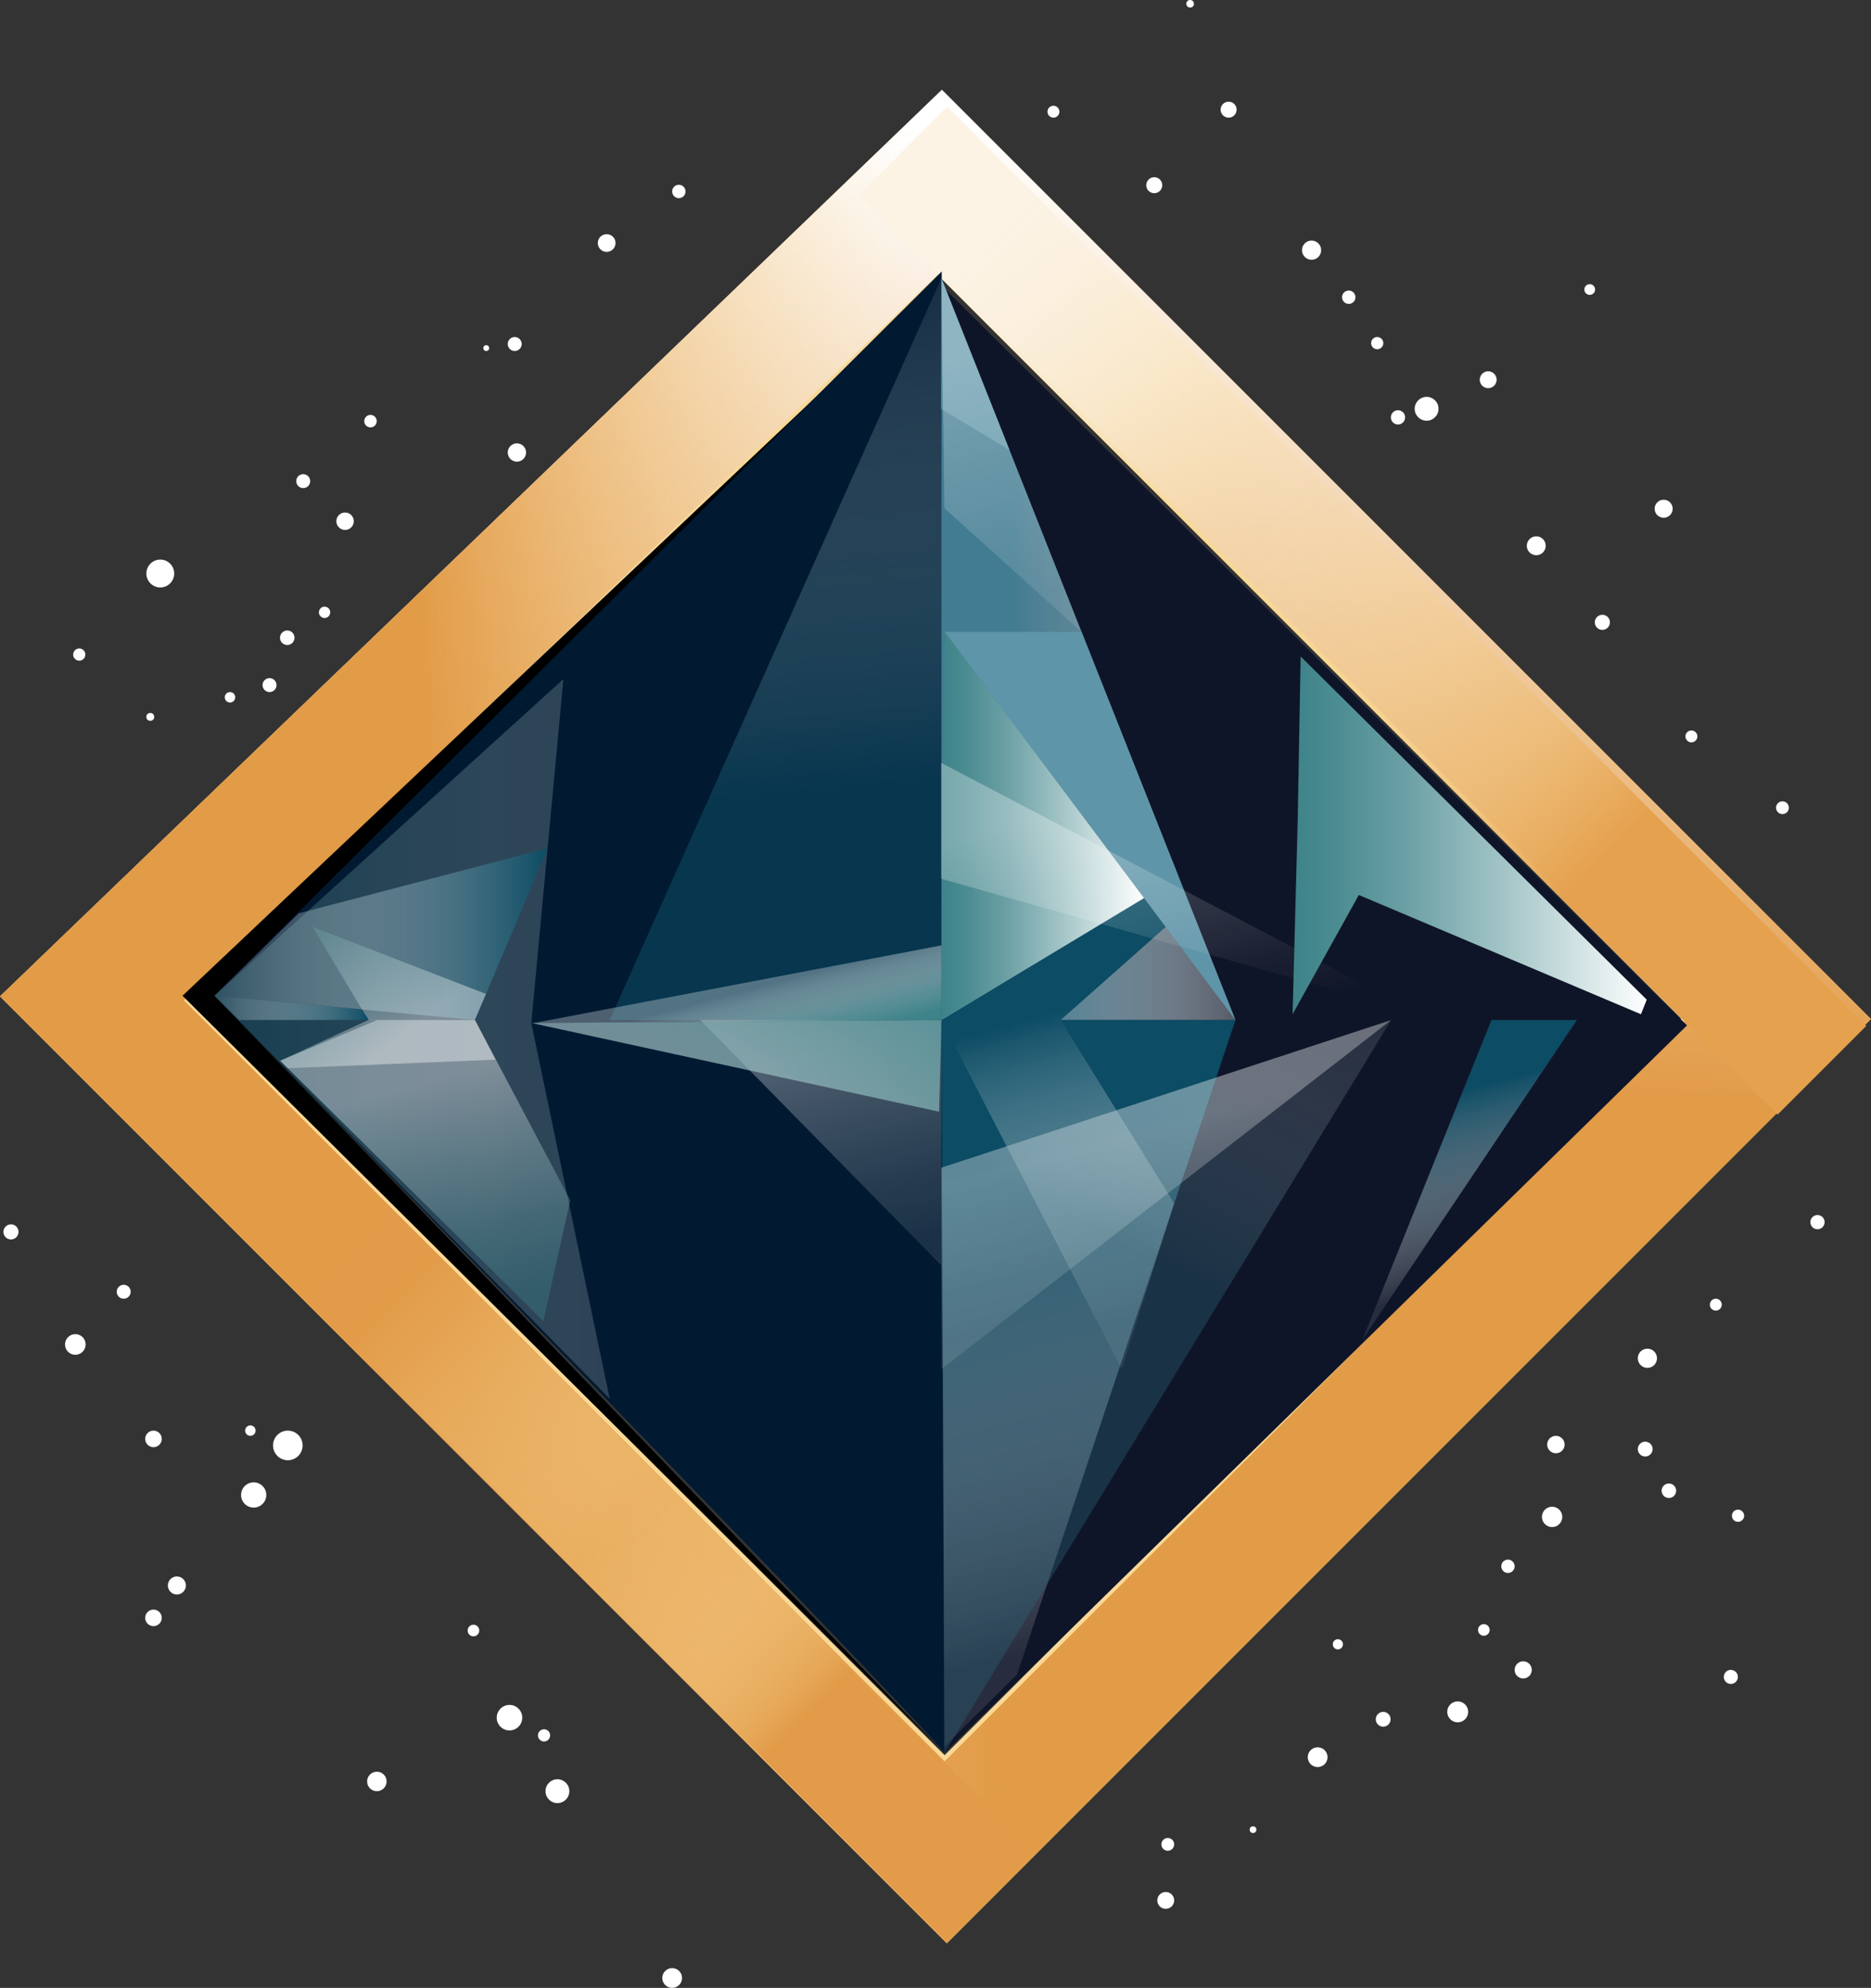 <?xml version="1.0" encoding="UTF-8"?>
<svg id="Layer_2" data-name="Layer 2" xmlns="http://www.w3.org/2000/svg" xmlns:xlink="http://www.w3.org/1999/xlink" viewBox="0 0 643.28 683.38">
  <rect x="0" y="0" width="643.28" height="683.38" fill="#333333" stroke="none"/>
  <defs>
    <style>
      .cls-1 {
        fill: none;
        stroke: #f8d897;
        stroke-miterlimit: 10;
        stroke-width: 3px;
      }

      .cls-2 {
        fill: url(#linear-gradient);
      }

      .cls-3 {
        fill: #011a32;
      }

      .cls-4 {
        fill: #fff;
      }

      .cls-5 {
        fill: #0f1528;
      }

      .cls-6 {
        fill: #5f95a8;
      }

      .cls-7 {
        fill: url(#linear-gradient-12);
      }

      .cls-7, .cls-8, .cls-9 {
        opacity: .39;
      }

      .cls-8 {
        fill: url(#linear-gradient-15);
      }

      .cls-9 {
        fill: url(#linear-gradient-14);
      }

      .cls-10 {
        fill: url(#linear-gradient-8);
      }

      .cls-11 {
        fill: url(#linear-gradient-3);
      }

      .cls-12 {
        fill: url(#linear-gradient-4);
      }

      .cls-13 {
        fill: url(#linear-gradient-2);
      }

      .cls-14 {
        fill: url(#linear-gradient-7);
      }

      .cls-15 {
        fill: url(#linear-gradient-5);
      }

      .cls-16 {
        fill: url(#linear-gradient-20);
      }

      .cls-16, .cls-17 {
        opacity: .55;
      }

      .cls-18 {
        fill: url(#linear-gradient-18);
      }

      .cls-19 {
        fill: url(#linear-gradient-22);
      }

      .cls-20 {
        fill: url(#linear-gradient-21);
      }

      .cls-21 {
        fill: url(#linear-gradient-23);
      }

      .cls-22 {
        fill: url(#linear-gradient-19);
      }

      .cls-23 {
        fill: url(#linear-gradient-16);
      }

      .cls-24 {
        fill: url(#linear-gradient-17);
      }

      .cls-25 {
        fill: url(#linear-gradient-13);
      }

      .cls-26 {
        fill: url(#linear-gradient-10);
      }

      .cls-27 {
        fill: url(#linear-gradient-11);
      }

      .cls-28 {
        fill: url(#linear-gradient-24);
      }

      .cls-29 {
        fill: url(#linear-gradient-25);
      }

      .cls-17 {
        fill: url(#linear-gradient-6);
      }

      .cls-30 {
        fill: url(#linear-gradient-9);
        opacity: .35;
      }
    </style>
    <linearGradient id="linear-gradient" x1="0" y1="349.47" x2="643.28" y2="349.47" gradientUnits="userSpaceOnUse">
      <stop offset="0" stop-color="#f8d897"/>
      <stop offset="1" stop-color="#e29b47"/>
    </linearGradient>
    <linearGradient id="linear-gradient-2" x1="331.02" y1="44.21" x2="320.86" y2="371.74" gradientUnits="userSpaceOnUse">
      <stop offset="0" stop-color="#fff"/>
      <stop offset="1" stop-color="#e29b47"/>
    </linearGradient>
    <linearGradient id="linear-gradient-3" x1="62.98" y1="366.24" x2="327.26" y2="349.3" gradientUnits="userSpaceOnUse">
      <stop offset=".34" stop-color="#e29b47"/>
      <stop offset="1" stop-color="#f8d897" stop-opacity="0"/>
    </linearGradient>
    <linearGradient id="linear-gradient-4" x1="299.6" y1="610.38" x2="133.57" y2="446.06" gradientTransform="translate(775.8 761.87) rotate(135)" gradientUnits="userSpaceOnUse">
      <stop offset=".13" stop-color="#e29b48"/>
      <stop offset=".17" stop-color="#e6a758" stop-opacity=".83"/>
      <stop offset=".23" stop-color="#ebb66b" stop-opacity=".64"/>
      <stop offset=".28" stop-color="#f0c27b" stop-opacity=".48"/>
      <stop offset=".34" stop-color="#f3cb87" stop-opacity=".36"/>
      <stop offset=".4" stop-color="#f6d290" stop-opacity=".27"/>
      <stop offset=".46" stop-color="#f7d695" stop-opacity=".22"/>
      <stop offset=".53" stop-color="#f8d897" stop-opacity=".2"/>
      <stop offset=".73" stop-color="#edbb72" stop-opacity=".57"/>
      <stop offset=".91" stop-color="#e5a453" stop-opacity=".88"/>
      <stop offset="1" stop-color="#e29b48"/>
    </linearGradient>
    <linearGradient id="linear-gradient-5" x1="906.05" y1="646.84" x2="740.03" y2="482.51" gradientTransform="translate(1894.67 27.13) rotate(144.96) scale(1.23 1.16) skewX(18.81)" gradientUnits="userSpaceOnUse">
      <stop offset=".06" stop-color="#e5a14e"/>
      <stop offset=".12" stop-color="#e9ad5e" stop-opacity=".82"/>
      <stop offset=".19" stop-color="#edba6f" stop-opacity=".63"/>
      <stop offset=".27" stop-color="#f1c47d" stop-opacity=".48"/>
      <stop offset=".34" stop-color="#f4cd88" stop-opacity=".36"/>
      <stop offset=".42" stop-color="#f6d390" stop-opacity=".27"/>
      <stop offset=".49" stop-color="#f7d695" stop-opacity=".22"/>
      <stop offset=".57" stop-color="#f8d897" stop-opacity=".2"/>
      <stop offset=".58" stop-color="#f8d897" stop-opacity=".21"/>
      <stop offset=".64" stop-color="#f9dfab" stop-opacity=".41"/>
      <stop offset=".7" stop-color="#f9e5bd" stop-opacity=".59"/>
      <stop offset=".76" stop-color="#faeacb" stop-opacity=".74"/>
      <stop offset=".82" stop-color="#fbeed6" stop-opacity=".85"/>
      <stop offset=".88" stop-color="#fbf0de" stop-opacity=".94"/>
      <stop offset=".94" stop-color="#fbf2e3" stop-opacity=".98"/>
      <stop offset="1" stop-color="#fcf3e5"/>
    </linearGradient>
    <linearGradient id="linear-gradient-6" x1="251.25" y1="63.96" x2="271.58" y2="274.03" gradientUnits="userSpaceOnUse">
      <stop offset="0" stop-color="#fff" stop-opacity="0"/>
      <stop offset="1" stop-color="#0c4c64"/>
    </linearGradient>
    <linearGradient id="linear-gradient-7" x1="323.67" y1="223.17" x2="424.77" y2="223.17" gradientUnits="userSpaceOnUse">
      <stop offset=".24" stop-color="#427c92"/>
      <stop offset=".43" stop-color="#6494a6" stop-opacity=".87"/>
      <stop offset=".79" stop-color="#c0d3da" stop-opacity=".53"/>
      <stop offset="1" stop-color="#fff" stop-opacity=".3"/>
    </linearGradient>
    <linearGradient id="linear-gradient-8" x1="303.19" y1="430.04" x2="285.15" y2="361.76" gradientUnits="userSpaceOnUse">
      <stop offset="0" stop-color="#fff" stop-opacity=".1"/>
      <stop offset=".33" stop-color="#fff" stop-opacity=".15"/>
      <stop offset=".93" stop-color="#fff" stop-opacity=".28"/>
      <stop offset="1" stop-color="#fff" stop-opacity=".3"/>
    </linearGradient>
    <linearGradient id="linear-gradient-9" x1="73.76" y1="357.16" x2="209.63" y2="357.16" gradientUnits="userSpaceOnUse">
      <stop offset="0" stop-color="#3d8389"/>
      <stop offset=".26" stop-color="#629a9f" stop-opacity=".9"/>
      <stop offset=".75" stop-color="#c4d9db" stop-opacity=".65"/>
      <stop offset="1" stop-color="#fff" stop-opacity=".5"/>
    </linearGradient>
    <linearGradient id="linear-gradient-10" x1="396.29" y1="556.94" x2="353.87" y2="396.35" gradientUnits="userSpaceOnUse">
      <stop offset="0" stop-color="#fff" stop-opacity=".1"/>
      <stop offset="1" stop-color="#0c4c64"/>
    </linearGradient>
    <linearGradient id="linear-gradient-11" x1="398.2" y1="451.31" x2="370.37" y2="345.96" xlink:href="#linear-gradient-10"/>
    <linearGradient id="linear-gradient-12" x1="162.16" y1="449.08" x2="142.03" y2="372.87" gradientUnits="userSpaceOnUse">
      <stop offset="0" stop-color="#3d8389"/>
      <stop offset=".11" stop-color="#498b90"/>
      <stop offset=".32" stop-color="#6ba0a5"/>
      <stop offset=".59" stop-color="#a2c4c6"/>
      <stop offset=".93" stop-color="#edf4f4"/>
      <stop offset="1" stop-color="#fff"/>
    </linearGradient>
    <linearGradient id="linear-gradient-13" x1="73.76" y1="321.13" x2="188.28" y2="321.13" xlink:href="#linear-gradient-10"/>
    <linearGradient id="linear-gradient-14" x1="107.17" y1="293.51" x2="148.68" y2="348.57" xlink:href="#linear-gradient-12"/>
    <linearGradient id="linear-gradient-15" x1="90.78" y1="305.87" x2="132.28" y2="360.92" xlink:href="#linear-gradient-12"/>
    <linearGradient id="linear-gradient-16" x1="73.76" y1="346.49" x2="126.76" y2="346.49" xlink:href="#linear-gradient-10"/>
    <linearGradient id="linear-gradient-17" x1="323.67" y1="283.96" x2="393.33" y2="283.96" xlink:href="#linear-gradient-12"/>
    <linearGradient id="linear-gradient-18" x1="290.94" y1="296.96" x2="138.47" y2="576.49" gradientUnits="userSpaceOnUse">
      <stop offset="0" stop-color="#3d8389"/>
      <stop offset=".18" stop-color="#79a9ad" stop-opacity=".81"/>
      <stop offset=".47" stop-color="#fff" stop-opacity=".4"/>
    </linearGradient>
    <linearGradient id="linear-gradient-19" x1="260.42" y1="363.86" x2="254.31" y2="340.74" gradientUnits="userSpaceOnUse">
      <stop offset="0" stop-color="#3d8389"/>
      <stop offset=".28" stop-color="#669da1" stop-opacity=".85"/>
      <stop offset=".81" stop-color="#d2e2e3" stop-opacity=".46"/>
      <stop offset="1" stop-color="#fff" stop-opacity=".3"/>
    </linearGradient>
    <linearGradient id="linear-gradient-20" x1="305.51" y1="549.27" x2="445.05" y2="296.09" gradientUnits="userSpaceOnUse">
      <stop offset=".5" stop-color="#2a6277" stop-opacity=".68"/>
      <stop offset="1" stop-color="#fff" stop-opacity=".1"/>
    </linearGradient>
    <linearGradient id="linear-gradient-21" x1="413.96" y1="355.6" x2="391.9" y2="272.1" gradientUnits="userSpaceOnUse">
      <stop offset="0" stop-color="#fff" stop-opacity="0"/>
      <stop offset=".24" stop-color="#fff" stop-opacity=".05"/>
      <stop offset=".67" stop-color="#fff" stop-opacity=".18"/>
      <stop offset="1" stop-color="#fff" stop-opacity=".3"/>
    </linearGradient>
    <linearGradient id="linear-gradient-22" x1="444.41" y1="287.17" x2="566.18" y2="287.17" xlink:href="#linear-gradient-12"/>
    <linearGradient id="linear-gradient-23" x1="408.85" y1="440.42" x2="395.41" y2="389.56" xlink:href="#linear-gradient-8"/>
    <linearGradient id="linear-gradient-24" x1="351.82" y1="209.4" x2="329.02" y2="123.09" xlink:href="#linear-gradient-8"/>
    <linearGradient id="linear-gradient-25" x1="514.09" y1="438.9" x2="497.42" y2="375.81" xlink:href="#linear-gradient-10"/>
  </defs>
  <g id="Layer_1-2" data-name="Layer 1">
    <g>
      <g>
        <g>
          <g>
            <g>
              <path class="cls-2" d="m323.84,30.87L0,342.52l325.54,325.54,317.74-317.74L323.84,30.87Zm.94,574.64L63.15,343.89,323.4,93.42l256.73,256.73-255.36,255.36Z"/>
              <polygon class="cls-1" points="63.15 343.89 323.4 93.42 580.13 350.15 324.78 605.51 63.15 343.89"/>
              <path class="cls-13" d="m323.84,30.87L0,342.52l325.54,325.54,317.74-317.74L323.84,30.87Zm.94,574.64L63.15,343.89,323.4,93.42l256.73,256.73-255.36,255.36Z"/>
              <path class="cls-11" d="m323.84,30.87L0,342.52l325.54,325.54,317.74-317.74L323.84,30.87Zm.94,574.64L63.15,343.89,323.4,93.42l256.73,256.73-255.36,255.36Z"/>
            </g>
            <rect class="cls-12" x="73.4" y="520.04" width="313.43" height="43.13" transform="translate(9.85 1087.3) rotate(-135)"/>
            <rect class="cls-15" x="244.98" y="188.35" width="446.89" height="43.13" transform="translate(651.21 689.58) rotate(-135)"/>
          </g>
          <polyline points="62.75 342.31 324.67 602.67 73.76 342.31 323.67 95.67"/>
        </g>
        <path class="cls-3" d="m323.78,93.31l.89,509.36c-.1-2.84-250.91-260.36-250.91-260.36l250.02-249Z"/>
        <polygon class="cls-5" points="323.57 98.03 324.67 602.67 580.02 352.51 323.57 98.03"/>
        <polygon class="cls-17" points="323.67 95.67 323.67 350.67 209.63 350.67 323.67 95.67"/>
        <polygon class="cls-14" points="323.67 95.67 424.77 350.67 323.67 350.67 323.67 95.67"/>
        <polygon class="cls-10" points="240.76 350.67 323.67 350.67 323.67 435.04 240.76 350.67"/>
        <polygon class="cls-30" points="193.71 233.44 73.76 342.31 209.63 480.88 182.67 351.67 193.71 233.44"/>
        <polygon class="cls-26" points="323.67 350.67 424.77 350.67 349.67 575.67 324.78 600.31 323.67 350.67"/>
        <polygon class="cls-27" points="405.27 301.54 409.14 311.26 364.67 350.67 403.67 413.67 385.67 470.67 323.67 350.67 405.27 301.54"/>
        <polygon class="cls-7" points="129.67 350.67 96.34 364.65 186.81 454.18 196.05 412.61 163.31 350.67 129.67 350.67"/>
        <polygon class="cls-25" points="73.76 342.3 163.31 350.67 188.28 291.6 102.7 313.98 73.76 342.3"/>
        <polygon class="cls-9" points="107.45 318.62 126.65 350.67 163.21 350.67 167.1 341.69 107.45 318.62"/>
        <polygon class="cls-8" points="126.76 350.6 96.34 364.65 98.94 367.22 170.39 364.29 163.31 350.67 126.76 350.6"/>
        <polygon class="cls-23" points="73.76 342.3 124.47 347.04 126.76 350.6 82.21 350.67 73.76 342.3"/>
        <polygon class="cls-6" points="323.67 95.67 347.08 154.7 323.59 140.55 323.67 95.67"/>
        <polygon class="cls-6" points="424.77 350.67 371.87 217.25 324.78 217.25 424.77 350.67"/>
        <polygon class="cls-24" points="323.67 350.67 393.33 308.73 324.78 217.25 323.67 350.67"/>
        <polygon class="cls-18" points="182.67 351.67 323.67 350.67 322.88 382.17 182.67 351.67"/>
        <polygon class="cls-22" points="183.67 351.67 323.67 324.99 323.67 350.67 183.67 351.67"/>
        <polygon class="cls-16" points="323.67 401.42 324.67 602.67 478.3 350.67 323.67 401.42"/>
        <polygon class="cls-20" points="488.38 348.67 323.57 262.24 323.57 302.09 488.38 348.67"/>
        <path class="cls-19" d="m447.18,225.67c0,1-1,55.88-1,55.88l-1.77,67.12,22.77-41,97,41,2-5-119-118Z"/>
        <polygon class="cls-21" points="478.3 350.67 323.67 470.67 323.67 401.42 478.3 350.67"/>
        <polygon class="cls-28" points="323.67 95.67 324.67 174.71 371.87 217.25 323.67 95.67"/>
        <polygon class="cls-29" points="542.17 350.67 512.79 350.67 468.42 460.57 542.17 350.67"/>
      </g>
      <g>
        <circle class="cls-4" cx="55.11" cy="197.16" r="4.79"/>
        <circle class="cls-4" cx="79.08" cy="239.71" r="1.8"/>
        <circle class="cls-4" cx="27.25" cy="225.03" r="2.1"/>
        <circle class="cls-4" cx="51.67" cy="246.45" r="1.35"/>
        <circle class="cls-4" cx="104.25" cy="165.4" r="2.4"/>
        <circle class="cls-4" cx="118.64" cy="179.18" r="3"/>
        <circle class="cls-4" cx="111.59" cy="210.5" r="1.95"/>
        <circle class="cls-4" cx="98.76" cy="219.24" r="2.5"/>
        <circle class="cls-4" cx="92.67" cy="235.52" r="2.4"/>
        <circle class="cls-4" cx="127.38" cy="144.78" r="2.15"/>
        <circle class="cls-4" cx="177.72" cy="155.56" r="3.15"/>
        <circle class="cls-4" cx="167.18" cy="119.66" r="1"/>
        <circle class="cls-4" cx="176.97" cy="118.26" r="2.4"/>
        <circle class="cls-4" cx="208.58" cy="83.55" r="3.05"/>
        <circle class="cls-4" cx="233.4" cy="65.82" r="2.3"/>
        <circle class="cls-4" cx="362.19" cy="38.4" r="2.05"/>
        <circle class="cls-4" cx="409.19" cy="1.3" r="1.3"/>
        <circle class="cls-4" cx="422.42" cy="37.7" r="2.75"/>
        <circle class="cls-4" cx="396.85" cy="63.67" r="2.75"/>
        <circle class="cls-4" cx="450.94" cy="86" r="3.3"/>
        <circle class="cls-4" cx="463.72" cy="102.18" r="2.3"/>
        <circle class="cls-4" cx="473.51" cy="117.96" r="2.1"/>
        <circle class="cls-4" cx="480.65" cy="143.48" r="2.45"/>
        <circle class="cls-4" cx="490.49" cy="140.53" r="4.1"/>
        <circle class="cls-4" cx="511.66" cy="130.54" r="2.9"/>
        <circle class="cls-4" cx="546.57" cy="99.53" r="1.85"/>
        <circle class="cls-4" cx="571.99" cy="174.89" r="3.1"/>
        <circle class="cls-4" cx="528.19" cy="187.62" r="3.25"/>
        <circle class="cls-4" cx="550.92" cy="213.94" r="2.6"/>
        <circle class="cls-4" cx="581.53" cy="253.15" r="2.05"/>
        <circle class="cls-4" cx="612.84" cy="277.67" r="2.2"/>
        <circle class="cls-4" cx="624.88" cy="420.14" r="2.45"/>
        <circle class="cls-4" cx="589.92" cy="448.51" r="2.05"/>
        <circle class="cls-4" cx="566.4" cy="466.94" r="3.3"/>
        <circle class="cls-4" cx="565.65" cy="498.15" r="2.55"/>
        <circle class="cls-4" cx="573.79" cy="512.48" r="2.5"/>
        <circle class="cls-4" cx="597.56" cy="521.07" r="2.1"/>
        <circle class="cls-4" cx="534.94" cy="496.6" r="3"/>
        <circle class="cls-4" cx="533.64" cy="521.47" r="3.5"/>
        <circle class="cls-4" cx="518.46" cy="538.45" r="2.3"/>
        <circle class="cls-4" cx="510.17" cy="560.33" r="2"/>
        <circle class="cls-4" cx="523.7" cy="574.06" r="2.95"/>
        <circle class="cls-4" cx="595.09" cy="576.48" r="2.42"/>
        <circle class="cls-4" cx="501.18" cy="588.49" r="3.6"/>
        <circle class="cls-4" cx="475.56" cy="591.04" r="2.55"/>
        <circle class="cls-4" cx="459.98" cy="565.27" r="1.75"/>
        <circle class="cls-4" cx="453.03" cy="604.07" r="3.4"/>
        <circle class="cls-4" cx="430.81" cy="628.99" r="1.15"/>
        <circle class="cls-4" cx="400.8" cy="653.31" r="2.9"/>
        <circle class="cls-4" cx="401.5" cy="634.04" r="2.2"/>
        <circle class="cls-4" cx="231.1" cy="679.98" r="3.4"/>
        <circle class="cls-4" cx="191.65" cy="615.76" r="4.1"/>
        <circle class="cls-4" cx="187.05" cy="596.58" r="2.1"/>
        <circle class="cls-4" cx="175.17" cy="590.49" r="4.39"/>
        <circle class="cls-4" cx="162.78" cy="560.53" r="2"/>
        <circle class="cls-4" cx="129.57" cy="612.41" r="3.35"/>
        <circle class="cls-4" cx="87.22" cy="513.93" r="4.34"/>
        <circle class="cls-4" cx="98.96" cy="496.9" r="5.09"/>
        <circle class="cls-4" cx="86.08" cy="491.81" r="1.8"/>
        <circle class="cls-4" cx="52.77" cy="494.66" r="2.85"/>
        <circle class="cls-4" cx="60.81" cy="545.04" r="3.1"/>
        <circle class="cls-4" cx="52.77" cy="556.18" r="2.85"/>
        <circle class="cls-4" cx="42.53" cy="444.07" r="2.4"/>
        <circle class="cls-4" cx="25.9" cy="462.19" r="3.55"/>
        <circle class="cls-4" cx="3.77" cy="423.49" r="2.6"/>
      </g>
    </g>
  </g>
</svg>